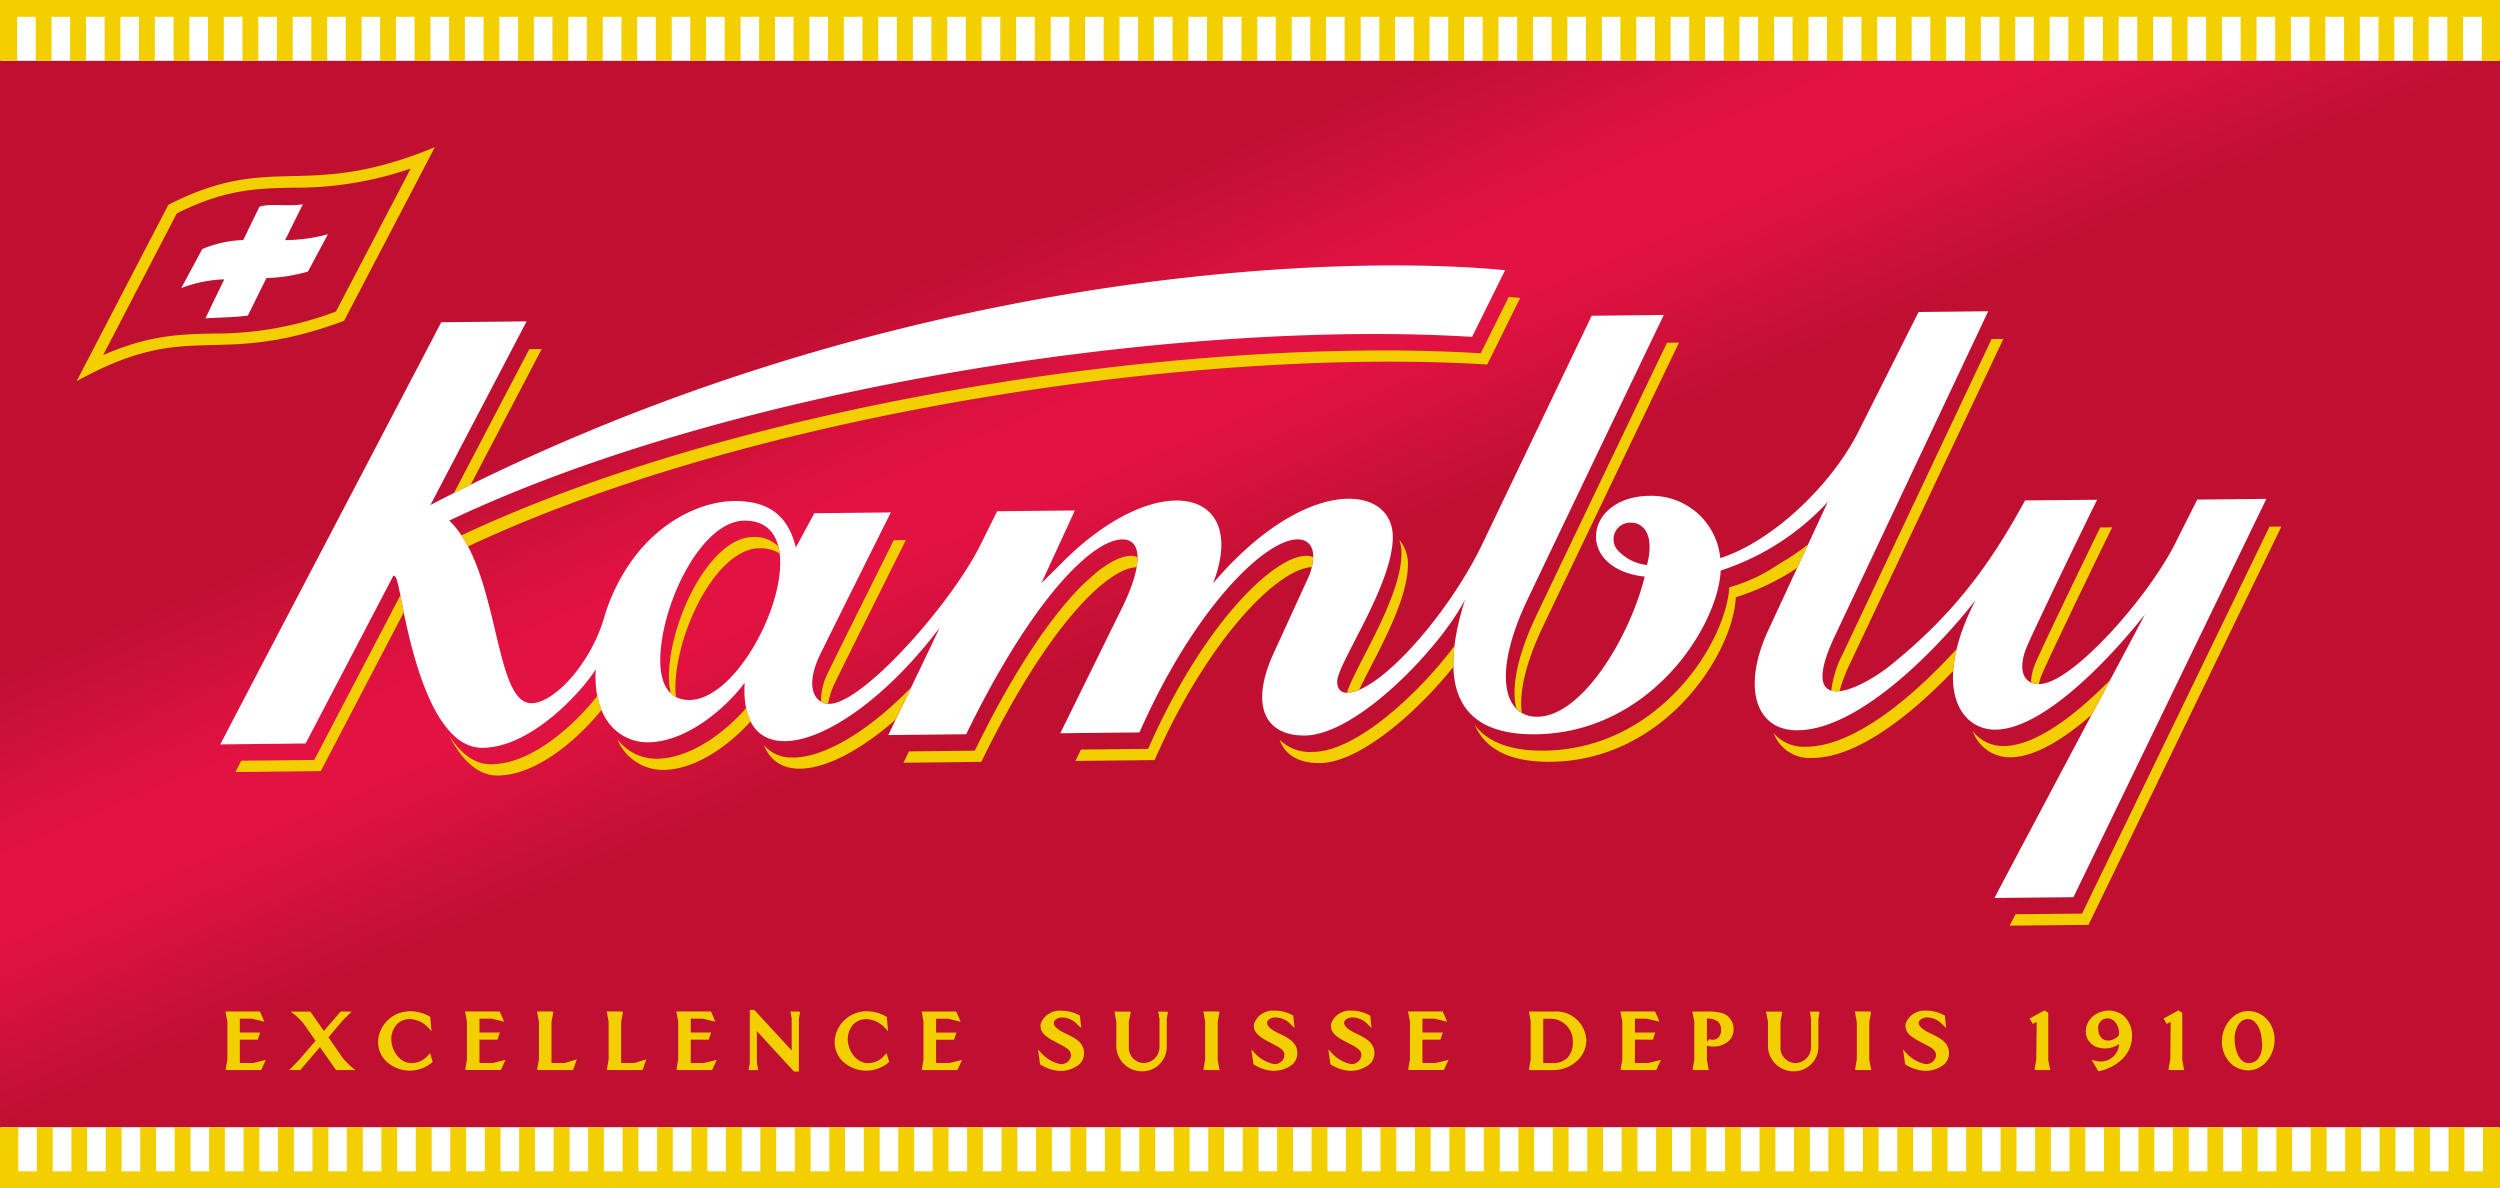 <svg id="g7913" xmlns="http://www.w3.org/2000/svg" xmlns:xlink="http://www.w3.org/1999/xlink" width="350" height="166.342" viewBox="0 0 350 166.342">
  <rect x="0" y="0" width="350" height="166.342" fill="#333333" stroke="none"/>
  <defs>
    <linearGradient id="linear-gradient" x1="0.538" y1="0.042" x2="0.746" y2="0.25" gradientUnits="objectBoundingBox">
      <stop offset="0" stop-color="#c01032"/>
      <stop offset="0.404" stop-color="#e21242"/>
      <stop offset="0.602" stop-color="#e21242"/>
      <stop offset="1" stop-color="#c01032"/>
    </linearGradient>
  </defs>
  <path id="path4559" d="M.245.255H349.792V166.138H.245V.255Z" transform="translate(-0.019 -0.02)" fill="#fff" fill-rule="evenodd"/>
  <path id="path4677" d="M0,158.539H349.994V9.247H0V158.539Z" transform="translate(0 -0.73)" fill="url(#linear-gradient)"/>
  <path id="path4693" d="M0,0V8.521H2.4V2.348H5V8.521H7.214V2.348h2.6V8.521h2.224V2.348h2.609V8.521h2.207V2.348h2.609V8.521h2.215V2.348H24.3V8.521h2.211V2.348H29.12V8.521h2.211V2.348h2.613V8.521H36.16V2.348h2.609V8.521h2.207V2.348h2.609V8.521h2.224V2.348h2.6V8.521h2.211V2.348h2.6V8.521h2.22V2.348h2.6V8.521h2.22V2.348h2.613V8.521h2.207V2.348H67.7V8.521h2.215V2.348H72.53V8.521h2.211V2.348h2.6V8.521h2.22V2.348h2.6V8.521h2.22V2.348H87V8.521h2.2V2.348h2.613V8.521h2.224V2.348h2.6V8.521h2.207V2.348h2.613V8.521h2.22V2.348h2.6V8.521h2.22V2.348h2.6V8.521h2.211V2.348h2.613V8.521h2.215V2.348h2.609V8.521h2.215V2.348h2.6V8.521H127.8V2.348h2.6V8.521h2.22V2.348h2.6V8.521h2.211V2.348h2.613V8.521h2.215V2.348h2.609V8.521H147.1V2.348h2.6V8.521h2.211V2.348h2.6V8.521h2.22V2.348h2.6V8.521h2.211V2.348h2.613V8.521h2.215V2.348h2.609V8.521h2.215V2.348h2.613V8.521h2.211V2.348h2.6V8.521h2.22V2.348h2.6V8.521h2.211V2.348h2.6V8.521H190.5V2.348h2.609V8.521h2.207V2.348h2.609V8.521h2.215V2.348h2.613V8.521h2.22V2.348h2.6V8.521h2.211V2.348H212.4V8.521h2.211V2.348h2.613V8.521h2.2V2.348h2.613V8.521h2.224V2.348h2.6V8.521h2.22V2.348h2.6V8.521h2.211V2.348h2.6V8.521h2.22V2.348h2.613V8.521h2.2V2.348h2.613V8.521h2.224V2.348h2.6V8.521h2.224V2.348h2.6V8.521h2.211V2.348h2.6V8.521h2.22V2.348h2.6V8.521h2.211V2.348h2.613V8.521h2.215V2.348H275.1V8.521h2.224V2.348h2.6V8.521h2.211V2.348h2.6V8.521h2.22V2.348h2.613V8.521h2.215V2.348H294.4V8.521h2.207V2.348h2.609V8.521h2.224V2.348h2.6V8.521h2.211V2.348h2.6V8.521h2.22V2.348H313.7V8.521h2.215V2.348h2.609V8.521h2.207V2.348h2.609V8.521h2.215V2.348h2.613V8.521h2.211V2.348h2.613V8.521H335.2V2.348h2.613V8.521h2.2V2.348h2.613V8.521h2.211V2.348h2.613V8.521H350V0H0Z" transform="translate(0 0)" fill="#f3cf00" fill-rule="evenodd"/>
  <path id="path4697" d="M350,179.869v-8.53h-2.388v6.173h-2.6v-6.173H342.8v6.173h-2.613v-6.173h-2.224v6.173h-2.6v-6.173h-2.215v6.173h-2.6v-6.173h-2.224v6.173h-2.6v-6.173h-2.224v6.173h-2.613v-6.173h-2.2v6.173h-2.613v-6.173h-2.224v6.173h-2.6v-6.173h-2.215v6.173h-2.6v-6.173H304.2v6.173h-2.6v-6.173h-2.215v6.173h-2.6v-6.173h-2.224v6.173h-2.613v-6.173h-2.211v6.173h-2.613v-6.173h-2.215v6.173h-2.6v-6.173h-2.224v6.173h-2.6v-6.173h-2.215v6.173h-2.613v-6.173h-2.211v6.173h-2.613v-6.173h-2.22v6.173h-2.6v-6.173H260.8v6.173h-2.6v-6.173h-2.224v6.173h-2.6v-6.173h-2.215v6.173h-2.613v-6.173h-2.211v6.173h-2.613v-6.173H241.5v6.173H238.89v-6.173h-2.211v6.173h-2.6v-6.173H231.85v6.173h-2.6v-6.173h-2.215v6.173h-2.609v-6.173h-2.215v6.173H219.6v-6.173h-2.211v6.173h-2.613v-6.173h-2.2v6.173h-2.613v-6.173h-2.224v6.173h-2.6v-6.173h-2.224v6.173H200.3v-6.173h-2.2v6.173H195.48v-6.173h-2.211v6.173h-2.613v-6.173h-2.211v6.173h-2.6v-6.173h-2.224v6.173h-2.6v-6.173h-2.224v6.173h-2.6v-6.173h-2.215v6.173h-2.613v-6.173h-2.211v6.173h-2.613v-6.173h-2.211v6.173h-2.6v-6.173H159.5v6.173h-2.6v-6.173h-2.215v6.173h-2.6v-6.173h-2.224v6.173h-2.6v-6.173h-2.224v6.173h-2.613v-6.173h-2.2v6.173h-2.613v-6.173h-2.22v6.173h-2.6v-6.173h-2.215v6.173h-2.6v-6.173h-2.224v6.173h-2.6v-6.173h-2.224v6.173H118.3v-6.173h-2.2v6.173h-2.613v-6.173h-2.211v6.173h-2.613v-6.173h-2.211v6.173h-2.6v-6.173h-2.224v6.173h-2.6v-6.173H96.8v6.173H94.188v-6.173h-2.2v6.173H89.372v-6.173H87.161v6.173H84.548v-6.173H82.337v6.173h-2.6v-6.173H77.508v6.173h-2.6v-6.173H72.684v6.173H70.071v-6.173h-2.2v6.173H65.255v-6.173h-2.22v6.173h-2.6v-6.173H58.207v6.173h-2.6v-6.173H53.391v6.173h-2.6v-6.173H48.567v6.173h-2.6v-6.173H43.751v6.173H41.138v-6.173H38.927v6.173H36.314v-6.173H34.1v6.173H31.489v-6.173H29.274v6.173h-2.6v-6.173H24.45v6.173h-2.6v-6.173H19.634v6.173H17.021v-6.173H14.81v6.173H12.2v-6.173h-2.2v6.173H7.381v-6.173H5.157v6.173h-2.6v-6.173H0v8.53Z" transform="translate(0 -13.527)" fill="#f3cf00" fill-rule="evenodd"/>
  <path id="path4701" d="M310.258,73.128l-2.737,5.43c-3.657,7.809-14.8,20.394-19.372,20.394-2.525,0-2.972-2.419-1.685-5.373,1.247-2.874,8.079-17.051,9.786-20.429l-10.091.093c-4.656,8.512-9.68,15.724-18.9,23.127-1.786,1.442-5.266,3.6-7.469,3.6-2.308,0-2.865-2.18-.332-7.61l21.535-45.6-9.746.106-8.415,16.728c-3.829,7.615-12.165,15.45-19.35,17.723a9.645,9.645,0,0,0-9.768-8.716c-9.317,0-10.692,10.215-.809,11.311-2.114,8.517-8.8,19.62-15.079,19.62-4.506,0-6.385-5.7-1.384-16.3.836-1.782,16.423-34.323,19.134-39.956l-10.1.115L210.212,79.261c-4.767,9.94-14.455,20.907-19.045,20.907-.822,0-1.318-.566-1.318-1.539,0-2.543,7.787-13.491,7.787-20.257,0-7.469-12.271-8.676-25.161,6.474,5.16-13.288-7.8-16.357-21.23-2.8l-2.808,2.79,4.692-10.188-10.882.106L139.9,79.482c-4.183,8.375-16.525,22.238-21.154,22.238-1.937,0-3.546-2.184-1.287-6.885,1.238-2.574,9.2-18.51,9.9-19.912l-10.705.115-2.591,4.789c-1.092-4.444-3.745-6.5-8.552-6.5-4.948,0-13.111,3.423-17.369,13.695a24.537,24.537,0,0,0-.937,2.7c-1.985,6.611-7.075,11.913-10.184,11.913-5.324,0-4.387-18.833-11.484-25.567C106.086,56.842,169,47.892,208.73,50.346l4.63-9.33C189.7,38.677,126.466,40.879,62.9,73.888L76.37,48.175,64.418,48.3c-1.53,2.954-30.188,57.6-30.927,59.1l11.939-.128,12.3-23.511c.34.106.478.256,1.026,3.064,1.119,5.788,4.095,21.053,11.4,21.053,6.942,0,14.115-8.11,15.888-10.984-.407,7.61,3.869,10.215,7.265,10.215,5.32,0,10.838-4.647,13.588-8.335-.831,14,14.553,9.087,27.283-7.681-.787,1.725-5.041,10.52-7.172,15l10.9-.115C147.231,86.836,155.65,78.7,159.785,78.7c2.711,0,2.985,3.471-.137,9.75l-8.565,17.391,11.09-.119C170.344,87.176,181,77.532,185.1,78.81c.694.217,2.167,1.114.889,4.824L180.833,94.9c-3.113,6.991-1.172,11.258,4.413,11.258,7.451,0,19.235-12.585,22.512-19.058-3.7,11.678-1.433,18.886,9.569,18.886,16.29,0,25.846-15.123,26.213-22.923a35.3,35.3,0,0,0,14.995-9.609L250.208,91.4c-3.741,8.105-1.725,14.026,4.015,14.026,9.224,0,20.845-12.877,24.975-18.192-6.12,11.983-2.251,18.1,2.759,18.1,6.774,0,16.136-10.033,20.991-16.136,0,0-17.108,32.152-21.079,39.7l11.055-.106,27.013-55.769-9.68.106M99.125,101.185c-2.994,0-4.095-2.516-4.046-5.735.137-7.827,5.819-19.377,11.815-19.377,11.3,0,1.03,25.112-7.769,25.112m134.094-18.9a6.426,6.426,0,0,1-4.232-2.233A2.319,2.319,0,0,1,231,76.365c1.813,0,3.3,1.8,2.224,5.917" transform="translate(-2.644 -3.185)" fill="#fff" fill-rule="evenodd"/>
  <path id="path4705" d="M322.224,77.278l-1.667.013-26.244,54.177-9.308.088-.836,1.6,11.05-.115,27-55.76M65.665,106.493c1.557,2.419,3.489,4.068,5.886,4.068,6.014,0,12.2-6.093,14.9-9.582a10.525,10.525,0,0,0,.584,1.977c-2.848,3.546-8.8,9.18-14.575,9.18-2.9,0-5.107-2.388-6.792-5.642M58.878,86.909,46.819,109.956l-10.215.106-.818,1.587,11.948-.128L59.355,89.305l-.42-2.1-.057-.3m30.356,20.111a6.785,6.785,0,0,0,5.47,2.768c4.736,0,9.622-3.683,12.585-7.1a7.244,7.244,0,0,0,.632,1.862c-2.985,3.325-7.7,6.805-12.311,6.805a6.906,6.906,0,0,1-6.376-4.338m20.54.858a4.981,4.981,0,0,0,3.781,1.738h.694c4.232-.208,10.2-3.706,16.131-9.8l-2.145,4.475c-8.4,7.389-16.251,9.242-18.461,3.586m72.205-.738a6.031,6.031,0,0,0,4.656,1.694c6.045,0,14.937-8.278,19.828-14.858a20.158,20.158,0,0,0-.155,2.945c-5.041,6.306-13.142,13.482-18.767,13.482-2.914,0-4.833-1.159-5.563-3.263M161.165,81.381c-1.238,0-2.874.752-4.807,2.3-.712.6-1.433,1.256-2.153,1.946-4.183,4.214-9.388,11.691-14.906,23.029l-9.228.106-.761,1.587,10.9-.128c9.242-18.97,17.586-27.106,21.751-27.252a6.5,6.5,0,0,0,.124-1.4,2.283,2.283,0,0,0-.915-.195m48.106,23.662c1.747,2.339,4.829,3.617,9.45,3.617,16.171,0,25.7-15.017,26.2-22.87a22.982,22.982,0,0,0,6.814-3.171,35.945,35.945,0,0,0,4.214-2.826l-1.534,3.294a34.028,34.028,0,0,1-8.579,4.1c-.367,7.8-9.923,23.034-26.209,23.034-5.576,0-8.9-1.839-10.356-5.182M185.614,81.381c-4.6.119-14.415,9.671-22.052,27.022l-9.405.1-.778,1.587,11.09-.115c7.623-17.285,17.382-26.828,22-27.013a6.019,6.019,0,0,0,.186-1.393l-.168-.08a2.675,2.675,0,0,0-.876-.106m65.519,24.811a5.556,5.556,0,0,0,4.493,1.91c7.146,0,15.724-7.743,21.154-13.7a17.184,17.184,0,0,0-.5,3.082c-5.43,5.673-13.2,12.187-19.748,12.187a5.372,5.372,0,0,1-5.4-3.48m27.889-.256a5.378,5.378,0,0,0,4.316,2.069c4.524,0,10.188-4.453,14.9-9.233l-2.6,4.882c-3.838,3.347-7.942,5.93-11.4,5.93a5.51,5.51,0,0,1-5.222-3.648M237.885,51.525l-1.68.018c-4.09,8.512-17.595,36.7-18.373,38.369-2.728,5.793-3.414,10.108-2.728,12.837a3.59,3.59,0,0,0,.761.6c-.345-2.737.447-6.708,2.874-11.864.84-1.782,16.427-34.314,19.147-39.956M129.65,79.17l-1.7.018c-2.2,4.417-8.061,16.153-9.1,18.329a9.066,9.066,0,0,0-1.092,4.249,2.3,2.3,0,0,0,1,.3,11.266,11.266,0,0,1,.995-2.98c1.238-2.574,9.2-18.515,9.9-19.916m-20.46,1.15a5.043,5.043,0,0,1,2.777.738,7.749,7.749,0,0,0-.195-1.013,4.659,4.659,0,0,0-3.489-1.3c-6,0-11.692,11.55-11.815,19.377a10.042,10.042,0,0,0,.261,2.5,4.03,4.03,0,0,0,.721.517,13.614,13.614,0,0,1-.075-1.433c.137-7.836,5.819-19.39,11.815-19.39m89.535-1.167a5.884,5.884,0,0,1,.3,1.9c0,6.23-6.589,16.007-7.632,19.487a4.742,4.742,0,0,0,1.725-.429c2.078-4.373,6.814-12.191,6.814-17.489a5.155,5.155,0,0,0-1.207-3.467M283.3,51.007l-1.654.018-20.8,44.016a15.291,15.291,0,0,0-1.645,5.213,3.126,3.126,0,0,0,.769.1l.4-.049a22.028,22.028,0,0,1,1.384-3.683L283.3,51.007m15.238,26.385-1.685.022c-2.428,4.944-7.9,16.3-9,18.842a7.372,7.372,0,0,0-.681,2.808,2.611,2.611,0,0,0,1.088.256,9.26,9.26,0,0,1,.5-1.495c1.247-2.874,8.079-17.038,9.777-20.434M195.811,52.626c5.019-.018,9.808.119,14.309.4l3.931-7.893,1.605.137-4.621,9.326c-39.575-2.445-102.119,6.425-142.69,25.47a17.333,17.333,0,0,0-.915-1.556c35.951-16.892,89.186-25.784,128.381-25.881m-117.145-.2-1.742.018L66.364,72.608l2.352-1.176,9.949-19.01" transform="translate(-2.825 -3.563)" fill="#f3cf00" fill-rule="evenodd"/>
  <path id="path4709" d="M38.959,153.73H39.1l.447,1.013.168.42-.46-.115-1.287-.314H36.279v1.941h2.857l-.354,1h-2.5v3.263h1.853l1.782-.438-.641,1.424h-4.74l-.261-.057.049-.257.212-1.167v-5.293l-.212-1.11-.071-.314h4.709m11.532.013h-.106l-2.339,2.715-1.9-2.715h-2.75l.889.716.858.88,1.733,2.485-2.339,2.728-.973.986-.38.389.526.009h1.03l2.75-3.224,2.26,3.224h2.711l-.884-.73-.84-.889-2.056-2.972,2.065-2.428,1.189-1.159-.535-.018h-.907m5.138,4.2a3.815,3.815,0,0,0,1.15,2.781,4.835,4.835,0,0,0,6.385.164l.106-.1-.349-1.216-.274.279a3.036,3.036,0,0,1-2.4,1.105c-1.212.031-2.613-1.251-2.768-3.179a3.128,3.128,0,0,1,.761-2.224,2.514,2.514,0,0,1,1.91-.756,3.779,3.779,0,0,1,2.5,1.194l.46.509-.177-2.016-.1-.057a5.442,5.442,0,0,0-2.689-.725,4.466,4.466,0,0,0-4.524,4.241m16.883-4.21H67.8l.071.314.2,1.11v5.293l-.2,1.167-.049.256.252.057h4.758l.641-1.424-1.773.438h-1.87v-3.263h2.512l.345-1H69.832v-1.941h1.685l1.318.314.438.115-.155-.42-.451-1.013h-.155m5.642,0h-.27l.057.314.212,1.11v5.293l-.212,1.167-.049.257.261.057h4.78l.526-1.5-1.689.513H79.91V155.2l.217-1.159.035-.265-.252-.049H78.154m9.759,0H87.63l.071.314.212,1.11v5.293l-.212,1.167-.049.257.261.057H92.68l.509-1.5-1.667.513H89.669V155.2l.212-1.159.031-.265-.243-.049H87.913m14.172,0h-4.7l.066.314.2,1.11v5.293l-.2,1.167-.049.257.252.057H102.4l.654-1.424-1.786.438H99.406v-3.263h2.525l.332-1H99.406v-1.941h1.7l1.287.314.455.115-.164-.42-.438-1.013h-.159m6.124-.221h-.535v7.385L107.5,161.9l.252.035h1.1l-.057-.31-.128-.734v-4.413l5.2,5.66h.685v-7.358l.164-1-.243-.049h-1.132l.08.314.119.738v4.409l-5.227-5.682h-.1m11.338,4.431a3.807,3.807,0,0,0,1.141,2.781,4.834,4.834,0,0,0,6.385.164l.115-.1-.363-1.216-.279.279a2.984,2.984,0,0,1-2.379,1.105c-1.22.031-2.622-1.251-2.781-3.179a3.17,3.17,0,0,1,.761-2.224,2.531,2.531,0,0,1,1.924-.756,3.773,3.773,0,0,1,2.494,1.194l.46.509-.168-2.016-.106-.057a5.409,5.409,0,0,0-2.68-.725,4.46,4.46,0,0,0-4.524,4.241m16.892-4.21h-4.718l.08.314.186,1.11v5.293l-.186,1.167-.071.257.256.057h4.754l.646-1.424-1.773.438h-1.862v-3.263h2.512l.345-1h-2.857v-1.941h1.685l1.3.314.442.115-.146-.42-.46-1.013h-.137m14.809-.115a2.8,2.8,0,0,0-2.848,1.831c-.212,1.366,1.044,2.008,2.361,2.689l.27.15c1.406.708,1.7,1.061,1.579,1.822a1.375,1.375,0,0,1-1.442.982,4.862,4.862,0,0,1-2.64-1.517l-.5-.531.283,2.078.1.057a5.478,5.478,0,0,0,2.631.862h.071a4.172,4.172,0,0,0,2.68-.911,2.113,2.113,0,0,0,.681-1.61c-.018-1.5-1.344-2.131-2.755-2.795-1-.478-1.534-1-1.486-1.442.049-.332.42-.615.937-.712a2.948,2.948,0,0,1,2.445,1.061l.469.42-.2-1.756-.106-.057a5.24,5.24,0,0,0-2.525-.623m13.863.128h-.274l.066.318.128.721v3.931a2.26,2.26,0,0,1-2.273,2.229,2.155,2.155,0,0,1-2.025-2.268V155.2l.221-1.141.049-.274-.27-.044h-2.021l.071.318.2,1.092v3.52a3.575,3.575,0,0,0,3.617,3.431,3.425,3.425,0,0,0,3.449-3.392v-3.931l.159-.986-.256-.053h-.845m6.314-.013h-.274l.08.314.195,1.159v5.244l-.252,1.424.252.057h2.03l-.071-.314-.2-1.1V155.2l.2-1.159.057-.265-.252-.049h-1.764m9.7-.115a2.8,2.8,0,0,0-2.857,1.831c-.208,1.366,1.052,2.008,2.357,2.689l.283.15c1.406.707,1.7,1.061,1.579,1.822a1.39,1.39,0,0,1-1.442.982,5.037,5.037,0,0,1-2.671-1.517l-.478-.531.292,2.078.088.057a5.51,5.51,0,0,0,2.64.862h.057a4.2,4.2,0,0,0,2.693-.911,2.145,2.145,0,0,0,.663-1.61c-.009-1.5-1.344-2.131-2.742-2.795-1-.478-1.539-1-1.49-1.442.049-.332.42-.615.946-.712a2.984,2.984,0,0,1,2.454,1.061l.451.42-.195-1.756-.119-.057a5.177,5.177,0,0,0-2.512-.623m10.772,0a2.8,2.8,0,0,0-2.848,1.831c-.2,1.366,1.044,2.008,2.37,2.689l.279.15c1.4.707,1.7,1.061,1.561,1.822a1.369,1.369,0,0,1-1.442.982,4.98,4.98,0,0,1-2.644-1.517l-.5-.531.292,2.078.08.057a5.649,5.649,0,0,0,2.662.862h.057a4.187,4.187,0,0,0,2.68-.911,2.144,2.144,0,0,0,.681-1.61c-.018-1.49-1.353-2.131-2.755-2.795-.995-.478-1.534-1-1.486-1.442.04-.332.42-.615.937-.712a2.994,2.994,0,0,1,2.459,1.061l.447.42-.195-1.756-.128-.057a5.157,5.157,0,0,0-2.512-.623m12.633.115h-4.7l.066.314.208,1.11v5.293l-.208,1.167-.057.257.265.057h4.745l.654-1.424-1.8.438h-1.848v-3.263h2.512l.34-1h-2.852v-1.941h1.685l1.3.314.46.115-.168-.42-.438-1.013h-.164m29.742,0h-4.709l.057.314.212,1.11v5.293l-.212,1.167-.049.257.261.057h4.758l.646-1.424-1.773.438H231.59v-3.263h2.525l.332-1H231.59v-1.941h1.676l1.318.314.438.115-.155-.42-.447-1.013h-.146m8.977,1.442a2.291,2.291,0,0,0-1.579-.447v3.255l.3-.376.146.035a1.246,1.246,0,0,0,1.075-.195,1.347,1.347,0,0,0,.455-1.11,1.53,1.53,0,0,0-.4-1.163m-1.627-1.442a6.881,6.881,0,0,1,2.388.292,2.322,2.322,0,0,1,1.393,2.2,2.166,2.166,0,0,1-.858,1.8,3.355,3.355,0,0,1-2.874.486v2l.2,1.11.066.314h-2.025l-.252-.057.035-.256.217-1.167v-5.293l-.217-1.1-.066-.323h1.99m14.721.013h-.265l.066.318.111.721v3.931a2.238,2.238,0,0,1-2.264,2.229,2.154,2.154,0,0,1-2.016-2.268V155.2l.2-1.141.057-.274-.261-.044h-2.016l.057.318.212,1.092v3.52a3.567,3.567,0,0,0,3.608,3.431,3.419,3.419,0,0,0,3.449-3.392v-3.931l.159-.986-.256-.053h-.845m6.323-.013h-.27l.057.314.212,1.159v5.244l-.252,1.424.252.057h2.021l-.062-.314-.212-1.11v-5.3l.212-1.159.049-.265-.261-.049h-1.747m9.7-.115a2.793,2.793,0,0,0-2.865,1.831c-.208,1.366,1.044,2.008,2.366,2.689l.274.15c1.415.708,1.707,1.061,1.579,1.822a1.378,1.378,0,0,1-1.442.982,4.937,4.937,0,0,1-2.662-1.517l-.478-.531.292,2.078.08.057a5.541,5.541,0,0,0,2.649.862h.062a4.157,4.157,0,0,0,2.68-.911,2.153,2.153,0,0,0,.672-1.61c-.018-1.5-1.344-2.131-2.75-2.795-.991-.478-1.539-1-1.49-1.442.049-.332.429-.615.955-.712a2.949,2.949,0,0,1,2.436,1.061l.46.42-.195-1.756-.119-.057a5.149,5.149,0,0,0-2.5-.623m16.445.027-1.972,1.083.46.743.548-.274-.062,5.271-.2,1.15-.057.257.261.057h1.959l-.066-.314-.217-1.061v-6.637l-.526-.34-.124.066m18.744,0-1.959,1.083.447.743.557-.274-.057,5.271-.217,1.15-.049.257.256.057H308.5l-.08-.314-.195-1.061v-6.637l-.535-.34-.137.066m11.218,6.8a3.342,3.342,0,0,0,.6-2.485c-.106-2.087-1.035-3.171-1.9-3.157a1.545,1.545,0,0,0-1.189.5,3.609,3.609,0,0,0-.721,2.467c.088,2.1,1.021,3.2,1.91,3.188a1.742,1.742,0,0,0,1.3-.517m1.22-5.7a4.152,4.152,0,0,1,1.15,3.06c-.027,2.021-1.521,4.174-3.675,4.174a3.554,3.554,0,0,1-2.543-1.061,4.248,4.248,0,0,1-1.15-3.073c.027-2.008,1.517-4.17,3.692-4.17a3.517,3.517,0,0,1,2.525,1.07M299.36,156.9l.009-.172A2.26,2.26,0,0,0,298.6,155a1.336,1.336,0,0,0-1.3-.234,1.313,1.313,0,0,0-.84,1.433,1.692,1.692,0,0,0,.584,1.344,1.386,1.386,0,0,0,1.154.212c.438-.075,1.15-.5,1.167-.858m.517-2.68a3.719,3.719,0,0,1,1.3,3.131c-.066,2.582-2.339,4.232-4.55,4.727l-.155.031-.937-1.592.5.1a2.582,2.582,0,0,0,3.343-2.322,3.541,3.541,0,0,1-3.352.332,2.358,2.358,0,0,1-1.313-2.242v-.119a2.943,2.943,0,0,1,2.162-2.485,3.314,3.314,0,0,1,3,.438M222.167,160.2a3.162,3.162,0,0,0,.73-2.184v-.146a3.131,3.131,0,0,0-3.091-3.131h-1.052v6.208h1.269a2.916,2.916,0,0,0,2.145-.747m-1.893-6.465a4.213,4.213,0,0,1,4.515,4.046,3.865,3.865,0,0,1-1.163,2.728,4.884,4.884,0,0,1-3.538,1.424H217l-.261-.057.057-.256.2-1.167V155.1l-.186-1.052-.057-.314h3.52" transform="translate(-2.704 -12.119)" fill="#f3cf00" fill-rule="evenodd"/>
  <path id="path4713" d="M48.09,35.243a23.553,23.553,0,0,1-6,.827l2.485-5.028c-1.879.38-4.736-.186-6.089.371l-2.255,4.639a16.177,16.177,0,0,0-5.74,1.269l-2.945,5.465a18.356,18.356,0,0,1,6.023-1.225l-2.64,5.457c1.813-.124,3.958-.115,5.947-.389l2.6-5.253a22.916,22.916,0,0,0,5.81-.906l2.8-5.227" transform="translate(-2.175 -2.451)" fill="#fff" fill-rule="evenodd"/>
  <path id="path4717" d="M49.086,46.686c-18.307,6.792-21.3-.509-37.445,8.45L24.483,30.445c14.707-7.557,18.961-.478,37.325-8.083L49.086,46.686M15.356,51.48c6.416-2.808,10.754-2.914,15.3-3.02a47.708,47.708,0,0,0,17.294-3.082L58.416,25.364a49.55,49.55,0,0,1-16.582,2.675c-5.032.115-9.388.221-16.162,3.6L15.356,51.48" transform="translate(-0.919 -1.765)" fill="#f3cf00" fill-rule="evenodd"/>
</svg>
